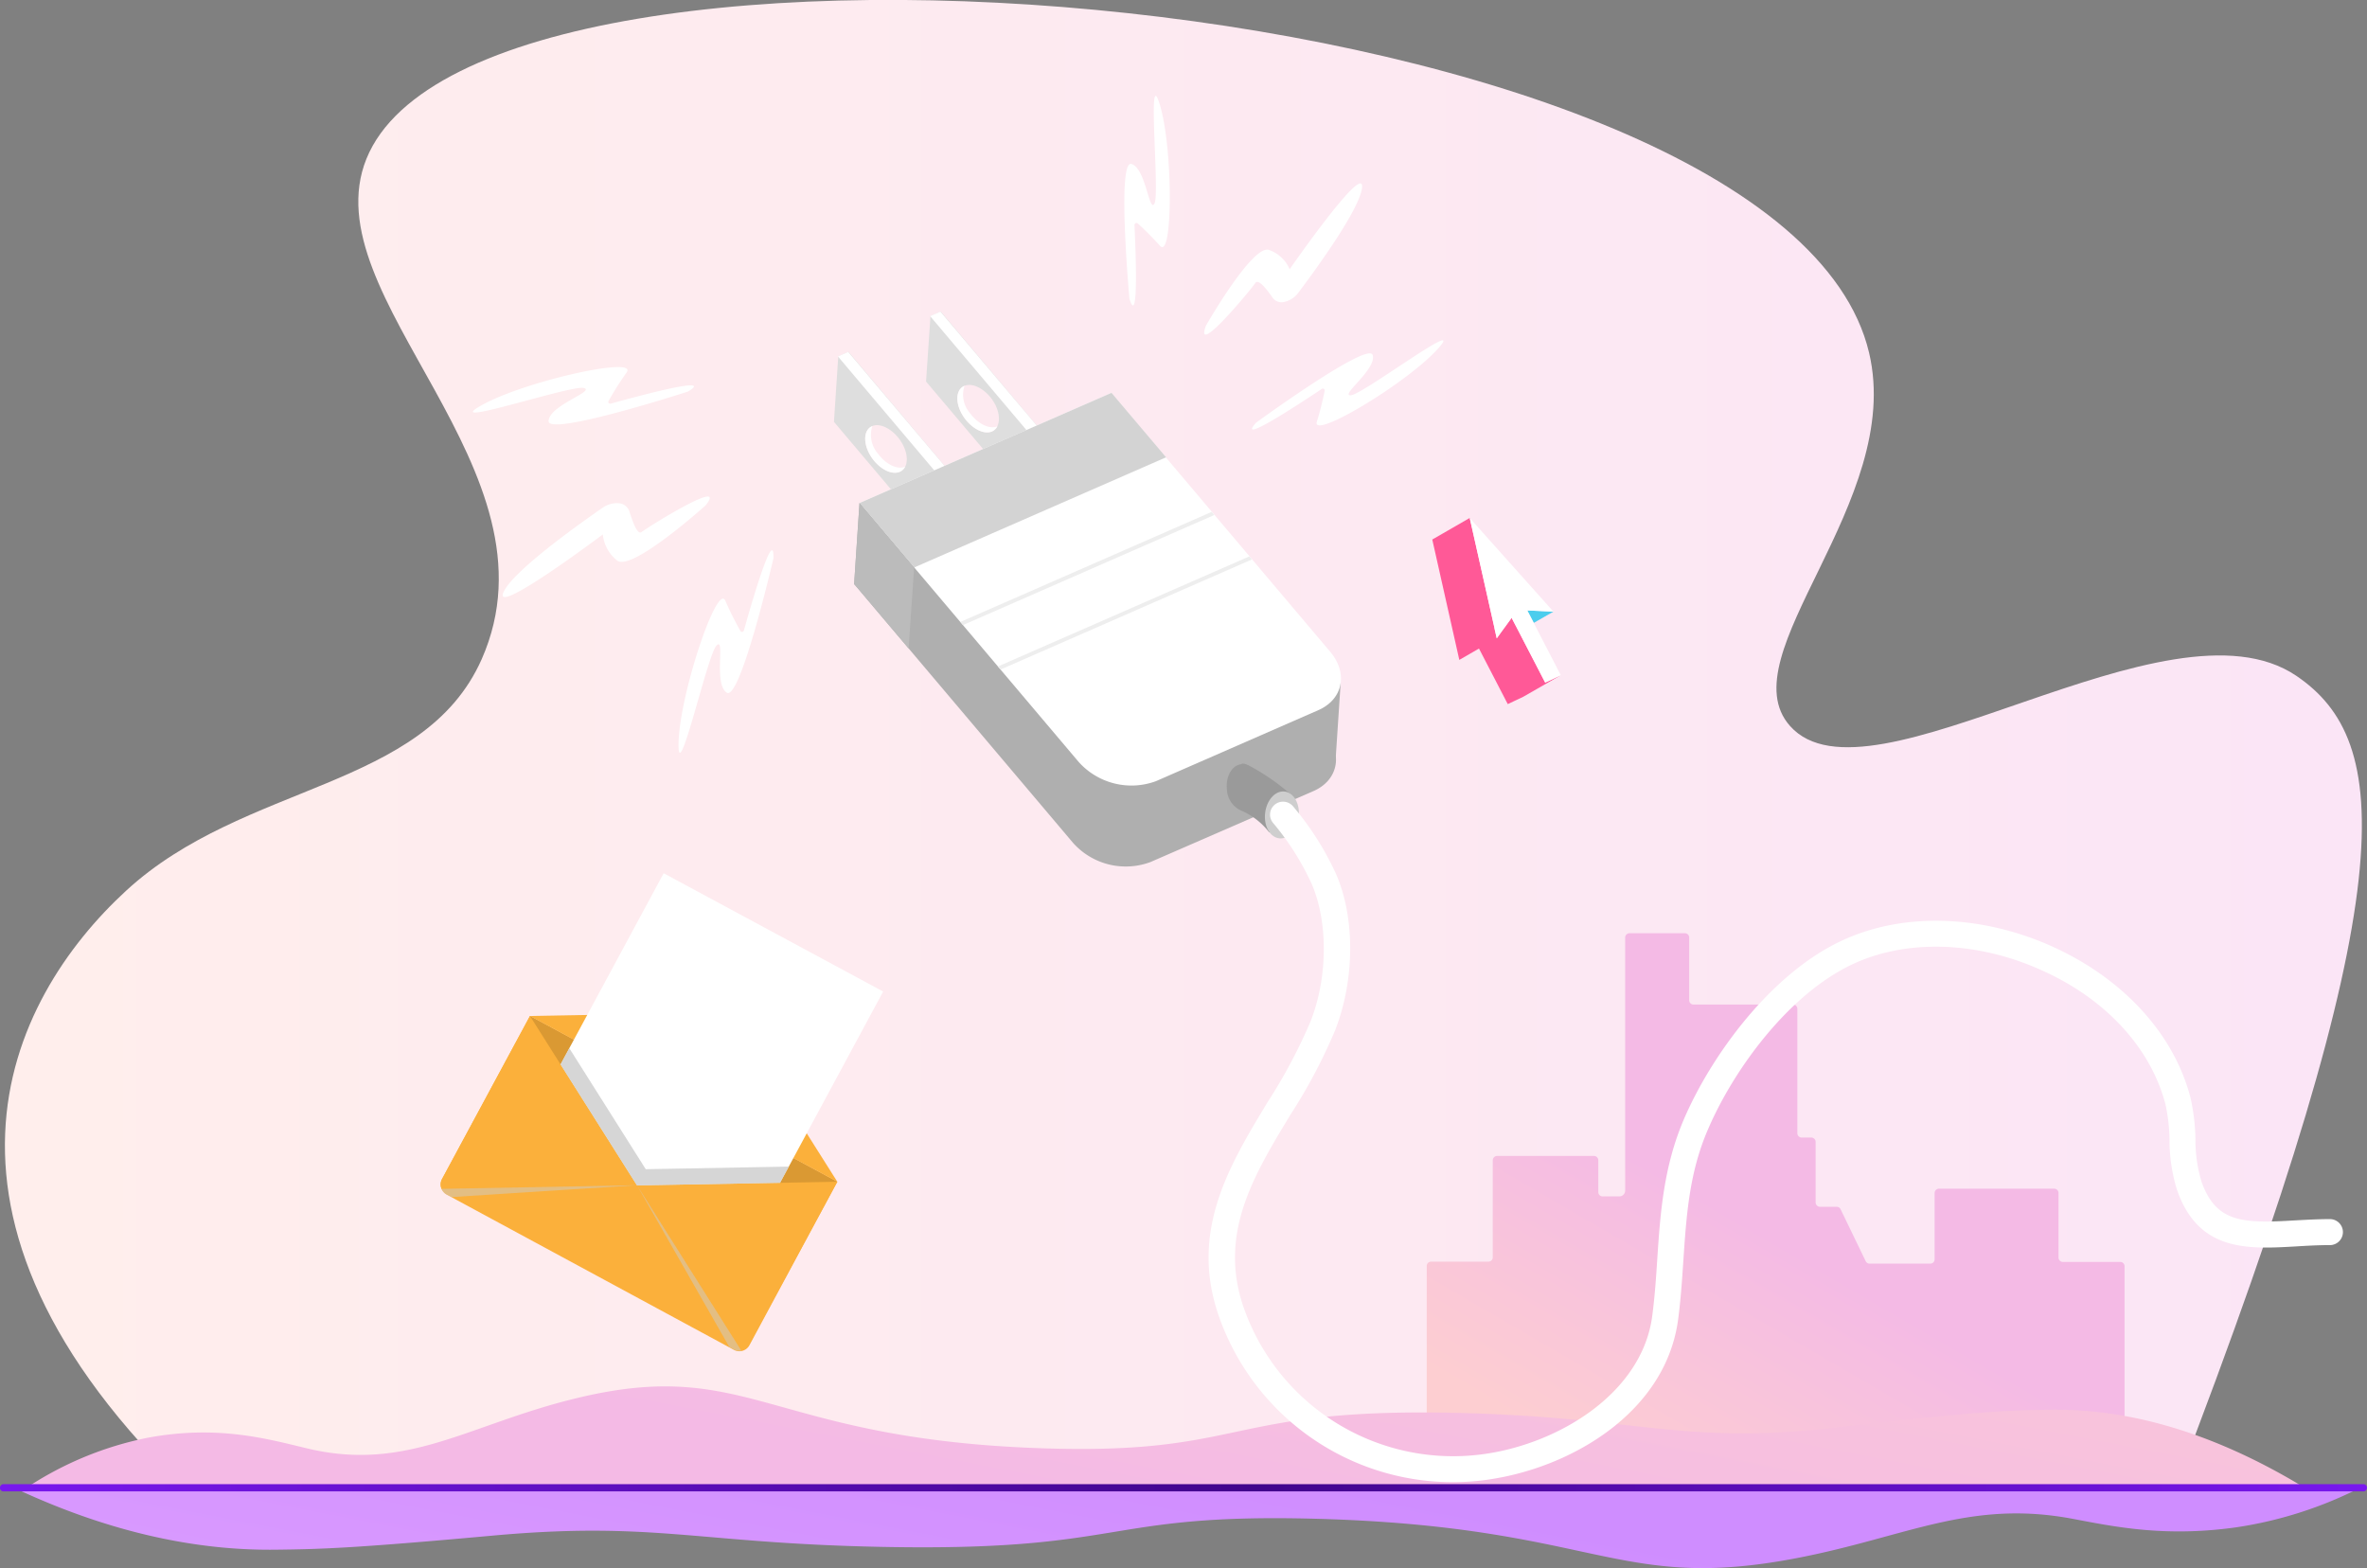 <svg xmlns="http://www.w3.org/2000/svg" xmlns:xlink="http://www.w3.org/1999/xlink" viewBox="0 0 273.16 180.95"><rect x="0" y="0" width="273.16" height="180.95" fill="#808080" stroke="none"/><defs><style>.cls-1{isolation:isolate;}.cls-2{fill:url(#linear-gradient);}.cls-3{fill:url(#linear-gradient-2);}.cls-4{fill:url(#linear-gradient-3);}.cls-5{fill:url(#linear-gradient-4);}.cls-6{fill:url(#linear-gradient-5);}.cls-7{fill:#dedede;}.cls-8{fill:#fff;}.cls-9{fill:#afafaf;}.cls-10{fill:#d3d3d3;}.cls-11{fill:#eee;}.cls-12{fill:#9a9a9a;}.cls-13{fill:#cecece;}.cls-14{fill:#bbb;}.cls-15{fill:#fbb03b;}.cls-16{fill:#da9933;}.cls-17,.cls-18{fill:#ccc;}.cls-17{opacity:0.5;mix-blend-mode:multiply;}.cls-18{opacity:0.8;}.cls-19{fill:#4ccded;}.cls-20{fill:#ff5997;}</style><linearGradient id="linear-gradient" x1="1.73" y1="83.5" x2="273.73" y2="83.5" gradientTransform="matrix(1, 0, 0, -1, -0.73, 172.8)" gradientUnits="userSpaceOnUse"><stop offset="0" stop-color="#ffeeec"/><stop offset="1" stop-color="#fbe5f6"/></linearGradient><linearGradient id="linear-gradient-2" x1="195.43" y1="-4.52" x2="212.14" y2="24.23" gradientTransform="matrix(1, 0, 0, -1, -0.73, 172.8)" gradientUnits="userSpaceOnUse"><stop offset="0" stop-color="#fdced1"/><stop offset="1" stop-color="#f4bae5"/></linearGradient><linearGradient id="linear-gradient-3" x1="-1691.08" y1="-254.86" x2="-1678" y2="-187.64" gradientTransform="matrix(-1, 0, 0, 1, -1543.65, 364.7)" xlink:href="#linear-gradient-2"/><linearGradient id="linear-gradient-4" x1="125.85" y1="-64.17" x2="138.89" y2="2.83" gradientTransform="matrix(1, 0, 0, -1, -0.73, 172.8)" gradientUnits="userSpaceOnUse"><stop offset="0" stop-color="#e3a6ff"/><stop offset="1" stop-color="#cf8dff"/></linearGradient><linearGradient id="linear-gradient-5" x1="1.16" y1="-1.12" x2="274.32" y2="-1.12" gradientTransform="matrix(1, 0, 0, -1, -0.73, 172.8)" gradientUnits="userSpaceOnUse"><stop offset="0" stop-color="#7918ee"/><stop offset="0.53" stop-color="#41058c"/><stop offset="1" stop-color="#7918ee"/></linearGradient></defs><g class="cls-1"><g id="Layer_1" data-name="Layer 1"><path class="cls-2" d="M265.44,80.22C250.57,70.14,216.17,96.33,207,86c-7.23-8.14,13.2-25.81,9.13-43.06C206.2.85,55.92-12,42.72,20.55c-6.48,16,23,35.83,13.29,57.77C49.3,93.4,28.63,92.47,15,105s-26.71,38.39,9.22,71.38l227.26-2.58C278.27,104.34,276.42,87.68,265.44,80.22Z" transform="translate(-0.43 -2.23)"/><path class="cls-3" d="M245.11,147.85h-6.62a.5.5,0,0,1-.5-.5V139.9a.5.5,0,0,0-.5-.5H224.18a.51.51,0,0,0-.49.5v7.65a.5.5,0,0,1-.5.5h-7a.51.51,0,0,1-.45-.28l-2.9-6a.49.49,0,0,0-.44-.28h-1.94a.51.51,0,0,1-.5-.49v-7a.5.5,0,0,0-.49-.5h-1.12a.51.51,0,0,1-.5-.49V118.65a.49.49,0,0,0-.48-.5h0l-11.5,0a.49.49,0,0,1-.5-.48h0v-7.25a.5.5,0,0,0-.5-.5h-6.39a.51.51,0,0,0-.5.5v29.2a.67.67,0,0,1-.67.67h-1.94a.49.49,0,0,1-.49-.49h0v-3.68a.51.51,0,0,0-.5-.5H173.19a.51.51,0,0,0-.49.5v11.2a.5.5,0,0,1-.5.5h-6.62a.5.5,0,0,0-.5.48h0v21.33a.5.5,0,0,0,.5.5l38.72,0,40.81,0a.5.5,0,0,0,.5-.5V148.3A.5.5,0,0,0,245.11,147.85Z" transform="translate(-0.43 -2.23)"/><path class="cls-4" d="M266.54,174c-12.63-7.72-22.65-9.19-29.51-9.09-4.81.07-8.38.17-24.24,2-18,2.13-22.87-1.07-43.47-1.62-27.71-.74-24.72,4.9-48.81,4.06-31.6-1.09-33.61-10.71-53.85-5.7-12.24,3-19.31,8.5-30.87,5.7-4.68-1.13-10.32-2.68-18.26-1.22A39.27,39.27,0,0,0,3.36,174c35,0,97.44.06,132.42.06C170,174.11,232.28,174.11,266.54,174Z" transform="translate(-0.43 -2.23)"/><path class="cls-5" d="M1.82,173.81c13,6.16,23.33,7.33,30.4,7.25,5-.06,8.63-.13,25-1.62,18.6-1.69,23.55.86,44.77,1.29,28.57.59,25.49-3.9,50.3-3.24,32.57.88,34.64,8.55,55.49,4.54,12.62-2.42,19.9-6.77,31.81-4.54,4.82.91,10.63,2.14,18.82,1A46.77,46.77,0,0,0,273,173.81H136.54C101.24,173.77,37.12,173.79,1.82,173.81Z" transform="translate(-0.43 -2.23)"/><path class="cls-6" d="M273.23,174.33H.78a.41.41,0,0,1-.35-.48.42.42,0,0,1,.35-.35H273.23a.42.42,0,0,1,.35.48A.42.42,0,0,1,273.23,174.33Z" transform="translate(-0.43 -2.23)"/><path class="cls-7" d="M111.36,58.26l-13-15.42-1.19.52-.5,7.55,21.55,25.5,1.19-.53Zm-6.84-1.73c-.86.63-2.38,0-3.39-1.35s-1.14-3-.29-3.64,2.37,0,3.38,1.36S105.37,55.9,104.52,56.53Z" transform="translate(-0.43 -2.23)"/><path class="cls-8" d="M121.74,70.54l-1.19.52L97.13,43.36l1.19-.52Z" transform="translate(-0.43 -2.23)"/><path class="cls-8" d="M101.76,54.59a3.3,3.3,0,0,1-.66-3.19,1.3,1.3,0,0,0-.26.14c-.85.63-.72,2.26.29,3.64s2.53,2,3.39,1.35a1.43,1.43,0,0,0,.37-.44C104,56.45,102.68,55.84,101.76,54.59Z" transform="translate(-0.43 -2.23)"/><path class="cls-7" d="M122,53.61,109,38.19l-1.19.52-.51,7.55,21.56,25.49,1.19-.52Zm-6.85-1.73c-.85.63-2.37,0-3.38-1.36s-1.15-3-.29-3.63,2.37,0,3.38,1.35S116,51.25,115.15,51.88Z" transform="translate(-0.43 -2.23)"/><path class="cls-8" d="M132.38,65.89l-1.19.52-23.42-27.7,1.19-.52Z" transform="translate(-0.43 -2.23)"/><path class="cls-8" d="M112.4,49.94a3.25,3.25,0,0,1-.66-3.19,1.3,1.3,0,0,0-.26.14c-.86.63-.73,2.26.29,3.63s2.53,2,3.38,1.36a1.38,1.38,0,0,0,.38-.45C114.65,51.8,113.32,51.18,112.4,49.94Z" transform="translate(-0.43 -2.23)"/><path class="cls-9" d="M99,69.62l25.26,29.87a8.15,8.15,0,0,0,8.93,2.22L152,93.52c2.85-1.24,3.46-4.26,1.36-6.73Q140.7,71.85,128.06,56.92Z" transform="translate(-0.43 -2.23)"/><path class="cls-9" d="M99,69.62l.62-9.35L155.15,81l-.61,9.25-10.09,4.41s-18,1.23-18.09,1S99,69.62,99,69.62Z" transform="translate(-0.43 -2.23)"/><path class="cls-8" d="M99.64,60.27,124.9,90.14a8.17,8.17,0,0,0,8.94,2.23l18.73-8.19c2.85-1.25,3.46-4.26,1.37-6.74L128.68,47.57Z" transform="translate(-0.43 -2.23)"/><path class="cls-10" d="M99.64,60.27l6.3,7.44L135,55l-6.3-7.44Z" transform="translate(-0.43 -2.23)"/><path class="cls-11" d="M111.26,74l.3.36,29-12.7-.3-.36Z" transform="translate(-0.43 -2.23)"/><path class="cls-11" d="M115.59,79.14l.31.35,29-12.7-.3-.35Z" transform="translate(-0.43 -2.23)"/><path class="cls-12" d="M144.49,90.53l-.26-.11c-.48-.16-.57,0-.57,0-1.07.12-1.8,1.43-1.64,2.92a2.8,2.8,0,0,0,1.56,2.39,8.17,8.17,0,0,1,3.33,2.56l2.55-4.33A25.79,25.79,0,0,0,144.49,90.53Z" transform="translate(-0.43 -2.23)"/><path class="cls-13" d="M150.3,96.5c-.17,1.49-1.18,2.6-2.25,2.47s-1.8-1.44-1.62-2.93,1.18-2.6,2.25-2.47S150.48,95,150.3,96.5Z" transform="translate(-0.43 -2.23)"/><path class="cls-8" d="M174,172.65c-.59.12-1.16.22-1.74.31A28.6,28.6,0,0,1,141,153.85c-3.24-9.65,1.32-17.18,5.73-24.46a61.85,61.85,0,0,0,4.95-9.31c2-5.1,2-11.43.16-15.77a30.86,30.86,0,0,0-4.47-7.09,1.49,1.49,0,0,1,.14-2.11,1.51,1.51,0,0,1,2.12.14,33.79,33.79,0,0,1,5,7.87c2.2,5.09,2.15,12.17-.12,18a63.1,63.1,0,0,1-5.18,9.78c-4.24,7-8.24,13.63-5.45,22A25.61,25.61,0,0,0,171.85,170c8.69-1.27,18.09-7.12,19.25-15.89.3-2.25.45-4.5.59-6.68.35-5.21.72-10.6,3.1-16.12,3.21-7.42,10-16.63,18-20.44,7.15-3.43,16.42-3.15,24.8.73,8,3.71,13.72,10,15.62,17.26a23.28,23.28,0,0,1,.58,4.8,16.78,16.78,0,0,0,.67,4.83c1.67,4.88,4.84,4.92,10.79,4.57,1.31-.07,2.67-.15,4.06-.15a1.5,1.5,0,0,1,0,3c-1.3,0-2.61.07-3.88.15-5.56.32-11.32.66-13.79-6.6a19.44,19.44,0,0,1-.84-5.67,20.25,20.25,0,0,0-.48-4.17c-1.68-6.39-6.77-12-14-15.3-7.58-3.51-15.9-3.79-22.25-.75-7.26,3.48-13.52,12-16.51,18.93-2.18,5-2.51,9.94-2.86,15.13-.15,2.23-.3,4.53-.61,6.88C192.74,164.56,183.06,170.79,174,172.65Z" transform="translate(-0.43 -2.23)"/><path class="cls-14" d="M99,69.62c2.52,3,3.77,4.46,6.29,7.44l.63-9.35-6.3-7.44Z" transform="translate(-0.43 -2.23)"/><path class="cls-15" d="M61.59,119.47,51.44,138.29a1.33,1.33,0,0,0,.54,1.79L85.13,158a1.32,1.32,0,0,0,1.79-.54L97.06,138.6Z" transform="translate(-0.43 -2.23)"/><path class="cls-15" d="M51.4,139.44,73.94,139,61.59,119.47,51.44,138.29A1.3,1.3,0,0,0,51.4,139.44Z" transform="translate(-0.43 -2.23)"/><path class="cls-15" d="M73.94,139l12,19.07a1.35,1.35,0,0,0,.94-.68L97.06,138.6Z" transform="translate(-0.43 -2.23)"/><polygon class="cls-16" points="73.51 136.79 96.63 136.37 61.16 117.24 73.51 136.79"/><polygon class="cls-15" points="84.28 116.82 61.16 117.24 96.63 136.37 84.28 116.82"/><path class="cls-17" d="M84.59,157.66l.54.29a1.34,1.34,0,0,0,.85.14h0L73.94,139Z" transform="translate(-0.43 -2.23)"/><path class="cls-17" d="M51.4,139.44a1.33,1.33,0,0,0,.58.64l.54.29L73.94,139l-22.54.42Z" transform="translate(-0.43 -2.23)"/><polygon class="cls-8" points="73.51 136.79 90.02 136.49 101.92 114.42 76.59 100.77 64.69 122.83 73.51 136.79"/><polygon class="cls-18" points="65.7 120.96 64.69 122.83 73.51 136.79 90.02 136.49 91.03 134.62 74.52 134.92 65.7 120.96"/><g class="cls-1"><polygon class="cls-19" points="179.27 70.58 176.25 70.44 177 71.88 179.27 70.58"/><polygon class="cls-20" points="178.32 78.77 175.27 72.88 174.52 71.44 174.45 71.29 174.22 71.61 173.22 72.98 172.73 73.66 172.57 72.96 172.49 72.61 172.46 72.44 169.61 59.77 165.29 62.26 168.41 76.15 170.68 74.84 174 81.25 175.8 80.4 180.12 77.92 178.32 78.77"/><polygon class="cls-8" points="180.12 77.92 178.32 78.77 175.27 72.88 174.52 71.44 174.45 71.29 174.22 71.61 173.22 72.98 172.73 73.66 172.57 72.96 172.49 72.61 172.46 72.44 169.61 59.77 179.27 70.58 176.25 70.44 177 71.88 180.12 77.92"/></g><path class="cls-8" d="M150.27,36c2.56-3.41,6.94-9.55,7.33-12,.54-3.49-8.34,9.3-8.34,9.3a4.05,4.05,0,0,0-2.36-2.22c-1.88-.76-7.3,8.73-7.3,8.73-1.42,3.8,5.13-4.07,5.71-4.94.33-.47,1.25.64,2,1.74a1.27,1.27,0,0,0,1.37.45A2.73,2.73,0,0,0,150.27,36Z" transform="translate(-0.43 -2.23)"/><path class="cls-8" d="M134.29,14.35c-1.54-5.14,0,10.07-.62,11.34s-1-4.09-2.68-4.54-.22,15.55-.22,15.55c1.11,3.57.7-6.14.58-8.51a.24.24,0,0,1,.12-.2.23.23,0,0,1,.24,0c.53.49,1.57,1.46,2.59,2.61C135.78,32.29,135.83,19.5,134.29,14.35Z" transform="translate(-0.43 -2.23)"/><path class="cls-8" d="M166.34,42.51c3.61-4-8.61,5.22-10,5.33s3-3,2.5-4.64S145.39,51,145.39,51c-2.49,2.79,5.61-2.57,7.58-3.89a.21.21,0,0,1,.33.21,34.66,34.66,0,0,1-.9,3.57C151.74,53.06,162.73,46.49,166.34,42.51Z" transform="translate(-0.43 -2.23)"/><path class="cls-8" d="M69.92,60.86c-3.69,2.56-10.13,7.26-11.33,9.59C56.89,73.76,70,63.9,70,63.9a4.34,4.34,0,0,0,1.64,3c1.63,1.38,10.21-6.34,10.21-6.34,2.68-3.32-6.49,2.39-7.37,3.06-.48.37-1-1.06-1.43-2.41a1.38,1.38,0,0,0-1.23-.91A2.89,2.89,0,0,0,69.92,60.86Z" transform="translate(-0.43 -2.23)"/><path class="cls-8" d="M78.74,87.87c-.16,5.67,3.32-10.09,4.38-11.15s-.38,4.42,1.18,5.44,5.39-15.51,5.39-15.51c.08-3.94-2.74,5.92-3.41,8.33a.24.24,0,0,1-.19.17.22.22,0,0,1-.22-.12,36.64,36.64,0,0,1-1.73-3.47C83.21,69.4,78.91,82.21,78.74,87.87Z" transform="translate(-0.43 -2.23)"/><path class="cls-8" d="M56,49C51,51.8,66.34,46.64,67.79,47s-4,2-4.05,3.82,16.07-3.4,16.07-3.4c3.41-2-6.49.72-8.9,1.39a.24.24,0,0,1-.24-.08.23.23,0,0,1,0-.25,37.31,37.31,0,0,1,2.08-3.28C74.1,43.29,60.92,46.23,56,49Z" transform="translate(-0.43 -2.23)"/></g></g></svg>
